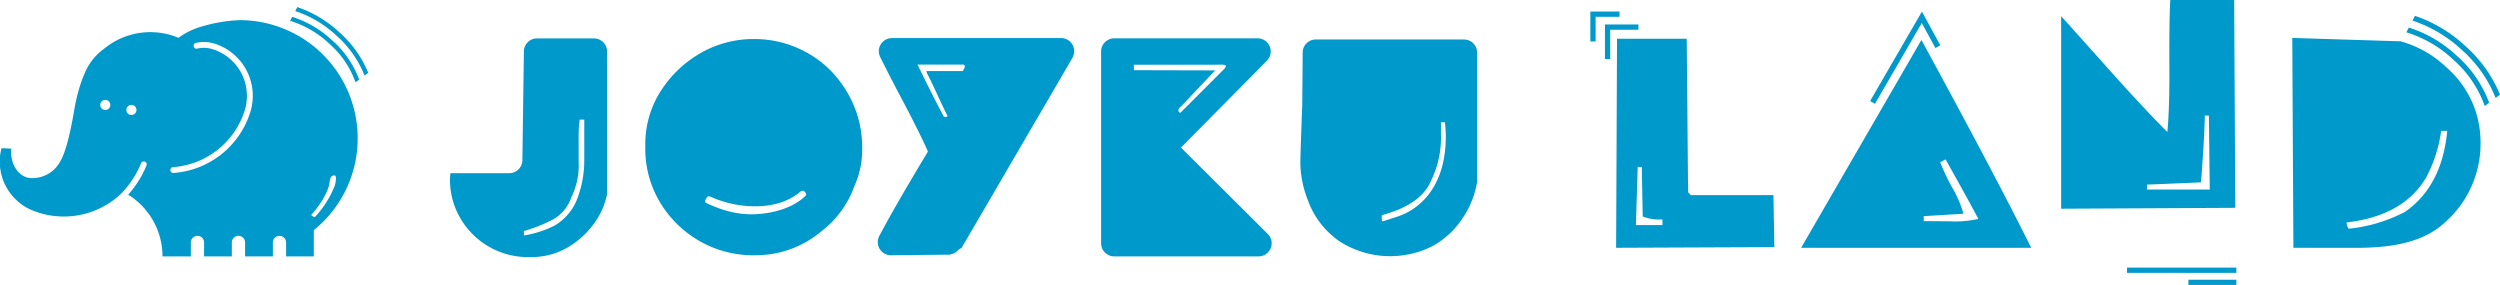 <svg xmlns="http://www.w3.org/2000/svg" width="519.228" height="59.183" viewBox="0 0 519.228 59.183">
  <path id="パス_118" data-name="パス 118" d="M3015.744,133.9l-.764.569a21.769,21.769,0,0,0-5.877-8.34,23.164,23.164,0,0,0-8.52-5.057l.431-.825a24.14,24.14,0,0,1,8.7,5.206A22.767,22.767,0,0,1,3015.744,133.9Zm-2.192,13.591a24.485,24.485,0,0,1-9.114,19.081v5.453l-5.752,0v-2.885a1.374,1.374,0,0,0-2.748,0v2.888h-5.775v-2.9a1.374,1.374,0,0,0-2.748,0v2.9h-5.764v-2.9a1.374,1.374,0,1,0-2.748,0v2.9h-5.891a15.047,15.047,0,0,0-2.862-8.851q-.414-.5-.8-1.015a15.2,15.2,0,0,0-3.459-2.958,21.106,21.106,0,0,0,3.8-6.071.608.608,0,0,0-1.134-.439,19.835,19.835,0,0,1-4.144,6.313,17.312,17.312,0,0,1-18.988,3.217,10.979,10.979,0,0,1-5.85-12.664l2.04.082c-.017.129-.03.259-.036.392-.135,3.057,1.7,5.621,4.09,5.727a6.631,6.631,0,0,0,3.509-.816c.228-.137.449-.275.662-.424a6.711,6.711,0,0,0,2.123-2.591l.025,0c.908-1.828,1.758-4.847,2.7-10.314a36.819,36.819,0,0,1,1.348-5.5,15.156,15.156,0,0,1,.74-1.916,11.764,11.764,0,0,1,4.082-5.285,15.136,15.136,0,0,1,15.485-2.287,14.878,14.878,0,0,1,4.433-2.23,31.888,31.888,0,0,1,8.352-1.442v0A24.534,24.534,0,0,1,3013.552,147.486Zm-51.373-6.921a1.046,1.046,0,1,0-1.045,1.046A1.045,1.045,0,0,0,2962.179,140.565Zm5.427,1.046a1.046,1.046,0,1,0-1.045,1.045A1.045,1.045,0,0,0,2967.606,141.611Zm16.113-13.808a7.24,7.24,0,0,0-3.78-.12.608.608,0,1,0,.282,1.183,6.015,6.015,0,0,1,3.144.1,10.156,10.156,0,0,1,6.746,12.663,16.873,16.873,0,0,1-14.908,11.85.608.608,0,0,0,.041,1.214l.042,0a18.092,18.092,0,0,0,15.988-12.707A11.374,11.374,0,0,0,2983.719,127.8Zm23.059,31.53a18.147,18.147,0,0,1-2.884,4.062,1.322,1.322,0,0,0,.754.467,20.174,20.174,0,0,0,4.16-6.574c.107-.43.6-2.269-.242-2.088a1.184,1.184,0,0,0-.342.147c-.558.33-.448,1.388-.612,1.925A12.875,12.875,0,0,1,3006.778,159.333Zm1.432-32.224a21.748,21.748,0,0,0-8.255-4.841l-.432.825a20.743,20.743,0,0,1,8.074,4.693,19.287,19.287,0,0,1,5.506,8.074l.764-.568A20.283,20.283,0,0,0,3008.21,127.109Zm299.571,42.983-32.863.142.189-43.425h14.475l.283,31.873.565.613h17.163Zm-23.242-5.752a9.222,9.222,0,0,1-4.1-.611l-.188-10.285h-.849l-.377,12.07h5.517Zm-10.849-39.4h5.859v-1.095h-6.954v7.195h1.095Zm-3.029-2.677h4.963v-1.094h-6.058v6.206h1.095Zm183.792,26.118a21.747,21.747,0,0,1-7.4,16.58c-4.059,3.778-10.032,5.277-18.244,5.277h-13.225l-.233-43.59,22.475.7a22.331,22.331,0,0,1,9.462,5.34,20.833,20.833,0,0,1,6.089,8.993A21.358,21.358,0,0,1,3454.453,148.377Zm-6.916-2.435h-1.265a29.075,29.075,0,0,1-3.092,9.649q-4.729,8.01-16.533,9.367a2.023,2.023,0,0,0,.421,1.312,32.082,32.082,0,0,0,11.71-3.513Q3446.459,157.418,3447.537,145.942Zm10.039-6.836.917-.682a27.3,27.3,0,0,0-7.227-10.128,28.956,28.956,0,0,0-10.434-6.242l-.516.989a27.787,27.787,0,0,1,10.214,6.063A26.089,26.089,0,0,1,3457.576,139.106Zm-8.851-8.007a23.11,23.11,0,0,1,6.6,9.681l.916-.682a24.326,24.326,0,0,0-6.782-9.81,26.065,26.065,0,0,0-9.9-5.8l-.517.989A24.876,24.876,0,0,1,3448.725,131.1Zm-87.6,39.135H3313.34l24.986-43.167Q3353.724,155.332,3361.126,170.234Zm-16.642-5.492a22.353,22.353,0,0,0,5.674-.508q-2.238-4.221-6.812-12.366l-1.109.6a40.449,40.449,0,0,0,2.583,5.418,23.241,23.241,0,0,1,2.236,5.269l-8.246.5v1.045Q3339.158,164.693,3344.484,164.742Zm-6.079-41.206,2.827,5.2,1.02-.555-3.814-7.019-10.762,18.583,1,.582Zm65.11,38.39-36.17.187V122.126q5.447,6.053,10.846,12.1,6.516,7.262,11.219,11.964.464-4.98.418-13.687-.046-9.867.187-13.732h13.267Zm-5.3-3.793-.185-15.362h-.839q-.093,4.7-.791,13.872l-11.219.465v1.025Zm5.52,18.73h-9.952v1.094h9.952Zm0-2.523h-22.705v1.1h22.705ZM3246.052,129.7v26.833a18.828,18.828,0,0,1-3.118,7.7,17.5,17.5,0,0,1-6.3,5.73,19.5,19.5,0,0,1-19-.962,17.5,17.5,0,0,1-6.738-8.663,21.772,21.772,0,0,1-1.559-7.5c0-2.3.39-12.141.39-12.141l.091-10.911.009-.008c0-.027-.008-.052-.008-.078a2.73,2.73,0,0,1,2.73-2.731h30.885l.012.013A2.725,2.725,0,0,1,3246.052,129.7Zm-6.509,17.449a25.047,25.047,0,0,0-.183-2.98h-.825v2.43a20.263,20.263,0,0,1-2.017,9.625q-2.062,5.042-10.267,7.242v.413c-.031.183.015.82.137.882q1.375-.412,2.7-.871a13.338,13.338,0,0,0,2.567-1.055C3236.854,159.989,3239.543,154.417,3239.543,147.144Zm-174.18-17.679v29.552a15.326,15.326,0,0,1-2.865,6.364,17.82,17.82,0,0,1-5.386,4.808,14.932,14.932,0,0,1-7.792,1.969,16.2,16.2,0,0,1-14.575-8.3,15.666,15.666,0,0,1-2.017-7.746,10.257,10.257,0,0,1,.092-1.376l12.21,0a2.73,2.73,0,0,0,2.73-2.73l.31-22.542,0,0a2.728,2.728,0,0,1,2.7-2.722l0,0h11.852a2.73,2.73,0,0,1,2.73,2.73Zm-4.751,14.145h-.941a24.97,24.97,0,0,0-.229,3.667v5.042a14.8,14.8,0,0,1-1.5,7.379,8.211,8.211,0,0,1-4.047,4.767,32.969,32.969,0,0,1-5.819,2.292v.915a21.635,21.635,0,0,0,6.268-2,11.006,11.006,0,0,0,4.893-5.839,22.449,22.449,0,0,0,1.376-7.838Zm57.726,6.02a18.318,18.318,0,0,1-1.65,7.847A20.37,20.37,0,0,1,3110,166.7a21.411,21.411,0,0,1-10.359,4.817,26.779,26.779,0,0,1-3.8.275,22.356,22.356,0,0,1-11.413-3.028,22.8,22.8,0,0,1-8.388-8.488,21.676,21.676,0,0,1-2.75-11.1,20.5,20.5,0,0,1,2.337-10,23.709,23.709,0,0,1,8.5-8.994,21.984,21.984,0,0,1,11.711-3.3,22.379,22.379,0,0,1,10.541,2.569,21.638,21.638,0,0,1,8.022,7.2A22.52,22.52,0,0,1,3118.338,149.63Zm-12.232,8.774c-.5-.091-.849.394-1.21.654-.334.24-.681.465-1.037.672a13.043,13.043,0,0,1-2.268,1.037,16.55,16.55,0,0,1-5.186.845,22.505,22.505,0,0,1-6.837-.972q-1.026-.308-2.023-.7c-.362-.142-1.16-.665-1.425-.207a2.6,2.6,0,0,0-.407.715c-.07.343.128.43.4.557.731.34,1.474.654,2.23.935a21.427,21.427,0,0,0,4.434,1.152,18.077,18.077,0,0,0,3.031.178c4.117-.115,8.255-1.378,10.794-3.86C3106.883,159.137,3106.406,158.459,3106.106,158.4Zm55.941-27.717.007.012L3139,170.226l-.627.382a2.722,2.722,0,0,1-1.584.963l-.146.089-12.339.128a2.727,2.727,0,0,1-2.507-3.809.349.349,0,0,1,.014-.055c2.718-5.114,5.6-10.053,10.176-17.68q-1.7-3.9-5.913-11.825c-2-3.781-3.981-7.749-3.981-7.749l.008-.012a2.7,2.7,0,0,1-.313-1.243,2.731,2.731,0,0,1,2.731-2.73H3159.6l0,0c.014,0,.026,0,.039,0a2.71,2.71,0,0,1,2.4,4Zm-22.391,1.9a.377.377,0,0,0-.31-.4h-9.521q3.482,7.15,5.5,10.863c.03-.03.168-.03.412,0a.329.329,0,0,0,.321-.184c-1.987-4-3.117-6.779-4.218-8.765l-.189-.577h7.562A2.315,2.315,0,0,0,3139.656,132.591Zm63.725,36.7a2.731,2.731,0,0,1-2.731,2.73c-.065,0-.126-.014-.19-.019l-.01.019h-29.768a2.73,2.73,0,0,1-2.73-2.73V129.465h0a2.73,2.73,0,0,1,2.731-2.73h29.767a2.72,2.72,0,0,1,2.019,4.555l0,.009-.071.072-.043.044-17.809,18.007,17.944,17.866c.054.05.106.1.155.154l.072.072,0,.009A2.711,2.711,0,0,1,3203.381,169.29Zm-18.969-27.084q3.414-3.415,6.83-6.83l1.562-1.562c.3-.3,1.172-1.03,1.026-1.391-.04-.1-.158-.171-.389-.2a18.065,18.065,0,0,0-1.919,0h-16.769l.022,1.126,16.868.043-7.082,7.494a1.036,1.036,0,0,0-.549.863C3184.012,141.964,3184.145,142.116,3184.412,142.206Z" transform="translate(-2939.265 -118.774)" fill="#09c"/>
</svg>
